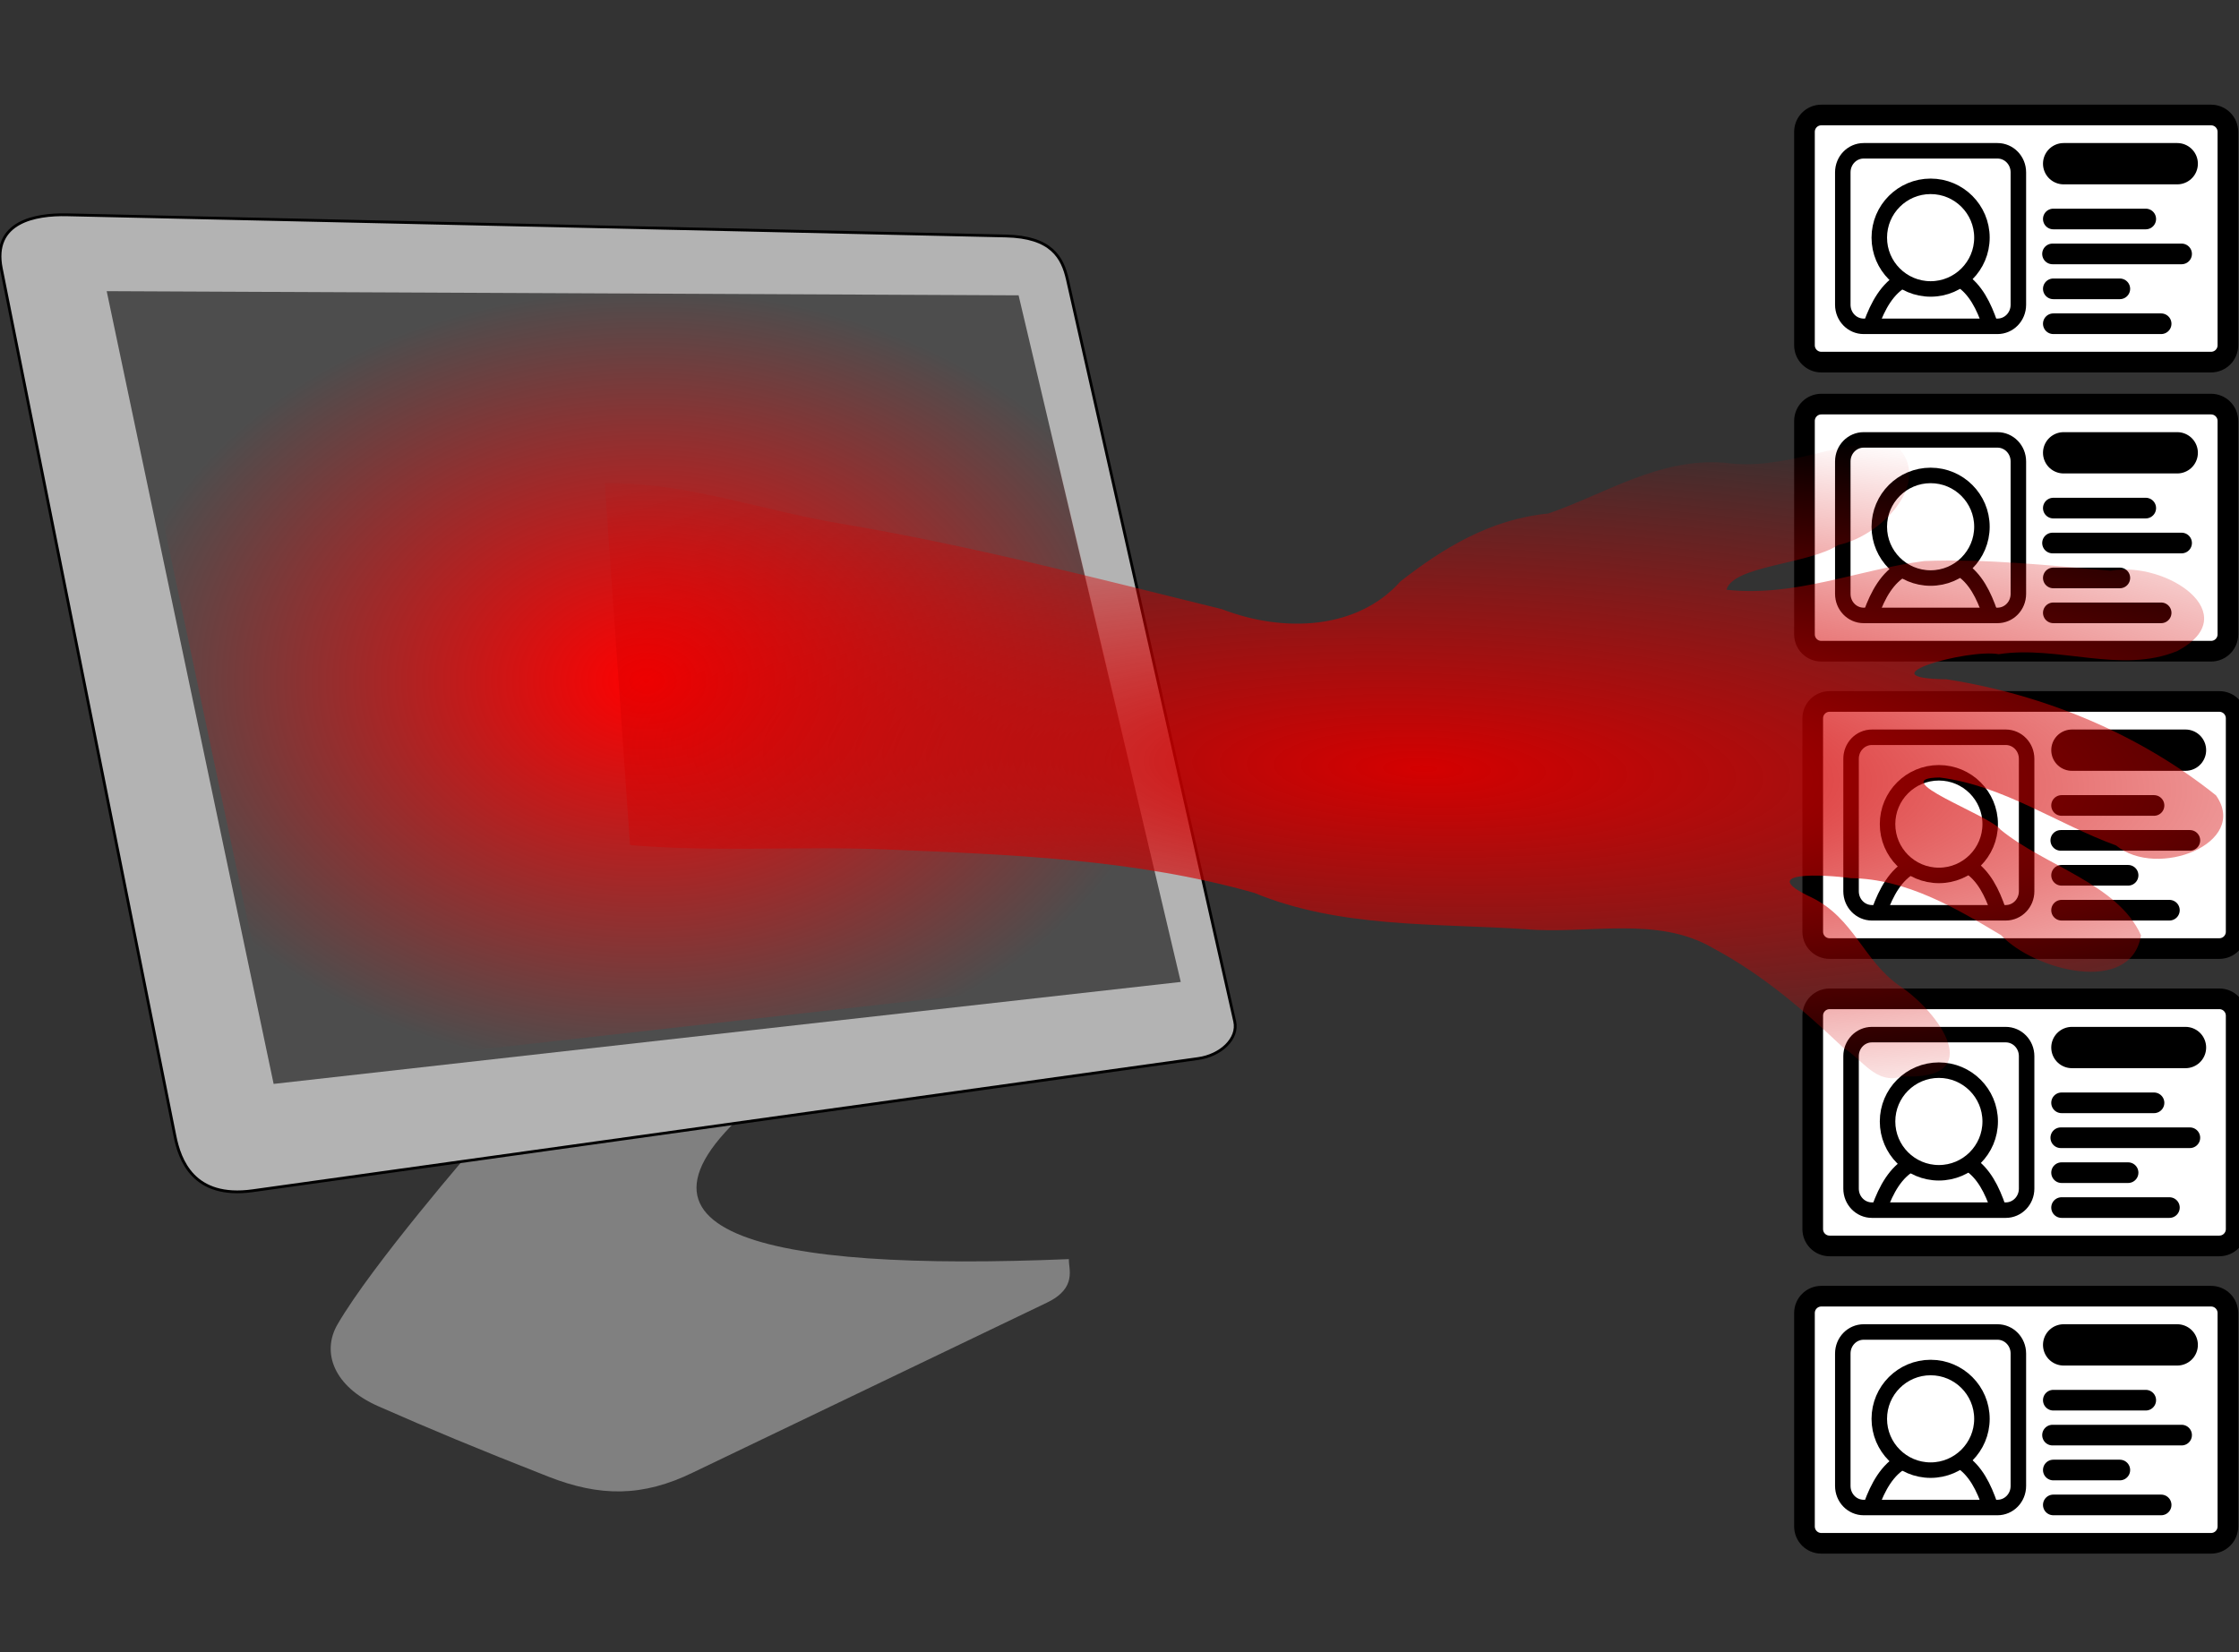<?xml version="1.0"?>
<svg xmlns="http://www.w3.org/2000/svg" xmlns:xlink="http://www.w3.org/1999/xlink" width="271" height="200" viewBox="0 0 271 200">
<rect x="0" y="0" width="271" height="200" fill="#333333" stroke="none"/>
<defs>
<linearGradient id="imagebot_26">
<stop stop-color="#d40000" id="imagebot_31" offset="0"/>
<stop stop-color="#d40000" stop-opacity="0" id="imagebot_30" offset="1"/>
</linearGradient>
<linearGradient id="imagebot_27">
<stop stop-color="#ff0000" offset="0" id="imagebot_29"/>
<stop stop-color="#ff0000" stop-opacity="0" offset="1" id="imagebot_28"/>
</linearGradient>
<radialGradient gradientUnits="userSpaceOnUse" gradientTransform="matrix(1,0,0,0.736,-3,360.445)" r="64.452" fy="772.193" fx="83.993" cy="772.193" cx="83.993" id="imagebot_22" xlink:href="#imagebot_27"/>
<radialGradient gradientUnits="userSpaceOnUse" gradientTransform="matrix(1.138,-0.01,-0.179,3.771,183.935,-1311.326)" r="103.419" fy="470.516" fx="-722.661" cy="470.516" cx="-722.661" id="imagebot_5" xlink:href="#imagebot_26"/>
<radialGradient r="103.419" fy="470.516" fx="-722.661" cy="470.516" cx="-722.661" gradientTransform="matrix(1.138,-0.01,-0.179,3.771,183.935,-1311.326)" gradientUnits="userSpaceOnUse" id="imagebot_7" xlink:href="#imagebot_26"/>
</defs>
<g label="Layer 1" id="imagebot_3">
<path transform="translate(0, 26) matrix(1, 0, 0, 1, -2.74, -872.35)" label="Layer 1" fill="#808080" fill-rule="evenodd" d="M96.465,978.082C73.382,995.922 95.561,1000.299 132.115,998.784C132.038,999.901 133.192,1002.261 129.462,1004.051L86.658,1024.597C80.514,1027.608 75.333,1027.562 69.101,1025.115C60.367,1021.684 54.958,1019.428 48.524,1016.595C43.122,1014.216 41.641,1010.066 43.578,1006.709C47.763,999.464 60.234,985.101 60.234,985.101L96.465,978.082z" id="imagebot_25"/>
<path transform="translate(0, 26) matrix(1, 0, 0, 1, -2.74, -872.35)" label="Layer 1" fill="#b3b3b3" fill-rule="evenodd" stroke="#000000" stroke-width="0.339px" d="M131.94,880.203C131.332,877.503 129.989,875.045 124.492,874.919L10.845,872.356C7.035,872.268 1.767,873.193 2.896,878.844L23.908,983.854C24.49,986.774 26.138,991.507 33.326,990.504L147.766,974.502C150.466,974.126 152.658,972.111 152.184,970.002L131.94,880.203z" id="imagebot_24"/>
<path transform="translate(0, 26) matrix(1, 0, 0, 1, -2.74, -872.35)" label="Layer 1" fill="#4d4d4d" fill-rule="evenodd" d="M126.027,882.104L15.654,881.599L35.859,977.572L145.655,965.227L126.027,882.104z" id="imagebot_23"/>
<path transform="translate(0, 26) matrix(1, 0, 0, 1, -2.74, -872.35)" label="Layer 1" fill="url(#imagebot_22)" fill-rule="evenodd" d="M125.985,881.763L16.541,881.264L36.578,976.122L145.444,963.921L125.985,881.763z" id="imagebot_21"/>
<g label="Layer 1" transform="translate(0, 26) matrix(1, 0, 0, 1, -30.74, -716.85)" id="imagebot_8">
<path fill="#ffffff" fill-rule="evenodd" stroke="#000000" stroke-width="2.5" stroke-linecap="round" stroke-linejoin="round" id="imagebot_20" d="M252.19,775.771C251.058,775.771 250.146,776.683 250.146,777.816L250.146,803.644C250.146,804.778 251.058,805.689 252.19,805.689L299.352,805.689C300.485,805.689 301.397,804.778 301.397,803.644L301.397,777.816C301.397,776.683 300.485,775.771 299.352,775.771L252.19,775.771z"/>
<path fill="none" stroke="#000000" stroke-width="5" stroke-linecap="round" stroke-linejoin="round" id="imagebot_19" d="M281.516,781.668L295.263,781.668"/>
<path fill="none" stroke="#000000" stroke-width="2.5" stroke-linecap="round" stroke-linejoin="round" id="imagebot_18" d="M280.266,788.362L291.453,788.362"/>
<path fill="none" stroke="#000000" stroke-width="2.5" stroke-linecap="round" stroke-linejoin="round" id="imagebot_17" d="M280.17,792.59L295.792,792.59"/>
<path fill="none" stroke="#000000" stroke-width="2.5" stroke-linecap="round" stroke-linejoin="round" id="imagebot_16" d="M280.266,796.817L288.315,796.817"/>
<path fill="none" stroke="#000000" stroke-width="2.5" stroke-linecap="round" stroke-linejoin="round" id="imagebot_15" d="M280.266,801.043L293.315,801.043"/>
<g id="imagebot_9" transform="translate(245.66,750.332)">
<path fill="#ffffff" fill-rule="evenodd" id="imagebot_14" d="M11.655,29.774L27.844,29.774C29.246,29.774 30.375,30.938 30.375,32.383L30.375,48.414C30.375,49.86 29.246,51.024 27.844,51.024L11.655,51.024C10.253,51.024 9.125,49.86 9.125,48.414L9.125,32.383C9.125,30.938 10.253,29.774 11.655,29.774z"/>
<g id="imagebot_11" transform="matrix(1.046,0,0,1.046,-1.011,-2.37)">
<path fill="#ffffff" fill-rule="evenodd" stroke="#000000" stroke-width="1.793" stroke-linecap="round" stroke-linejoin="round" id="imagebot_13" d="M26.724,50.799C26.015,48.737 25.052,46.716 23.279,45.616C21.404,45.535 19.035,45.616 16.752,45.616C14.821,46.644 13.752,48.686 12.979,50.799"/>
<path fill="#ffffff" fill-rule="evenodd" stroke="#000000" stroke-width="1.793" stroke-linecap="round" stroke-linejoin="round" id="imagebot_12" d="M25.79,40.781C25.79,44.06 23.13,46.72 19.852,46.72C16.573,46.72 13.913,44.06 13.913,40.781C13.913,37.503 16.573,34.843 19.852,34.843C23.13,34.843 25.79,37.503 25.79,40.781z"/>
</g>
<path fill="none" stroke="#000000" stroke-width="1.875" id="imagebot_10" d="M11.655,29.774L27.844,29.774C29.246,29.774 30.375,30.938 30.375,32.383L30.375,48.414C30.375,49.86 29.246,51.024 27.844,51.024L11.655,51.024C10.253,51.024 9.125,49.86 9.125,48.414L9.125,32.383C9.125,30.938 10.253,29.774 11.655,29.774z"/>
</g>
</g>
<g id="imagebot_32" label="Layer 1" transform="translate(0, 26) matrix(1, 0, 0, 1, -30.74, -680.85)">
<path id="imagebot_33" fill="#ffffff" fill-rule="evenodd" stroke="#000000" stroke-width="2.5" stroke-linecap="round" stroke-linejoin="round" d="M252.19,775.771C251.058,775.771 250.146,776.683 250.146,777.816L250.146,803.644C250.146,804.778 251.058,805.689 252.19,805.689L299.352,805.689C300.485,805.689 301.397,804.778 301.397,803.644L301.397,777.816C301.397,776.683 300.485,775.771 299.352,775.771L252.19,775.771z"/>
<path id="imagebot_34" fill="none" stroke="#000000" stroke-width="5" stroke-linecap="round" stroke-linejoin="round" d="M281.516,781.668L295.263,781.668"/>
<path id="imagebot_35" fill="none" stroke="#000000" stroke-width="2.5" stroke-linecap="round" stroke-linejoin="round" d="M280.266,788.362L291.453,788.362"/>
<path id="imagebot_36" fill="none" stroke="#000000" stroke-width="2.5" stroke-linecap="round" stroke-linejoin="round" d="M280.17,792.59L295.792,792.59"/>
<path id="imagebot_37" fill="none" stroke="#000000" stroke-width="2.5" stroke-linecap="round" stroke-linejoin="round" d="M280.266,796.817L288.315,796.817"/>
<path id="imagebot_38" fill="none" stroke="#000000" stroke-width="2.5" stroke-linecap="round" stroke-linejoin="round" d="M280.266,801.043L293.315,801.043"/>
<g id="imagebot_39" transform="translate(245.66,750.332)">
<path id="imagebot_40" fill="#ffffff" fill-rule="evenodd" d="M11.655,29.774L27.844,29.774C29.246,29.774 30.375,30.938 30.375,32.383L30.375,48.414C30.375,49.86 29.246,51.024 27.844,51.024L11.655,51.024C10.253,51.024 9.125,49.86 9.125,48.414L9.125,32.383C9.125,30.938 10.253,29.774 11.655,29.774z"/>
<g id="imagebot_41" transform="matrix(1.046,0,0,1.046,-1.011,-2.37)">
<path id="imagebot_42" fill="#ffffff" fill-rule="evenodd" stroke="#000000" stroke-width="1.793" stroke-linecap="round" stroke-linejoin="round" d="M26.724,50.799C26.015,48.737 25.052,46.716 23.279,45.616C21.404,45.535 19.035,45.616 16.752,45.616C14.821,46.644 13.752,48.686 12.979,50.799"/>
<path id="imagebot_43" fill="#ffffff" fill-rule="evenodd" stroke="#000000" stroke-width="1.793" stroke-linecap="round" stroke-linejoin="round" d="M25.79,40.781C25.79,44.06 23.13,46.72 19.852,46.72C16.573,46.72 13.913,44.06 13.913,40.781C13.913,37.503 16.573,34.843 19.852,34.843C23.13,34.843 25.79,37.503 25.79,40.781z"/>
</g>
<path id="imagebot_44" fill="none" stroke="#000000" stroke-width="1.875" d="M11.655,29.774L27.844,29.774C29.246,29.774 30.375,30.938 30.375,32.383L30.375,48.414C30.375,49.86 29.246,51.024 27.844,51.024L11.655,51.024C10.253,51.024 9.125,49.86 9.125,48.414L9.125,32.383C9.125,30.938 10.253,29.774 11.655,29.774z"/>
</g>
</g>
<g id="imagebot_45" label="Layer 1" transform="translate(0, 26) matrix(1, 0, 0, 1, -31.74, -752.85)">
<path id="imagebot_46" fill="#ffffff" fill-rule="evenodd" stroke="#000000" stroke-width="2.5" stroke-linecap="round" stroke-linejoin="round" d="M252.19,775.771C251.058,775.771 250.146,776.683 250.146,777.816L250.146,803.644C250.146,804.778 251.058,805.689 252.19,805.689L299.352,805.689C300.485,805.689 301.397,804.778 301.397,803.644L301.397,777.816C301.397,776.683 300.485,775.771 299.352,775.771L252.19,775.771z"/>
<path id="imagebot_47" fill="none" stroke="#000000" stroke-width="5" stroke-linecap="round" stroke-linejoin="round" d="M281.516,781.668L295.263,781.668"/>
<path id="imagebot_48" fill="none" stroke="#000000" stroke-width="2.5" stroke-linecap="round" stroke-linejoin="round" d="M280.266,788.362L291.453,788.362"/>
<path id="imagebot_49" fill="none" stroke="#000000" stroke-width="2.5" stroke-linecap="round" stroke-linejoin="round" d="M280.17,792.59L295.792,792.59"/>
<path id="imagebot_50" fill="none" stroke="#000000" stroke-width="2.5" stroke-linecap="round" stroke-linejoin="round" d="M280.266,796.817L288.315,796.817"/>
<path id="imagebot_51" fill="none" stroke="#000000" stroke-width="2.5" stroke-linecap="round" stroke-linejoin="round" d="M280.266,801.043L293.315,801.043"/>
<g id="imagebot_52" transform="translate(245.66,750.332)">
<path id="imagebot_53" fill="#ffffff" fill-rule="evenodd" d="M11.655,29.774L27.844,29.774C29.246,29.774 30.375,30.938 30.375,32.383L30.375,48.414C30.375,49.86 29.246,51.024 27.844,51.024L11.655,51.024C10.253,51.024 9.125,49.86 9.125,48.414L9.125,32.383C9.125,30.938 10.253,29.774 11.655,29.774z"/>
<g id="imagebot_54" transform="matrix(1.046,0,0,1.046,-1.011,-2.37)">
<path id="imagebot_55" fill="#ffffff" fill-rule="evenodd" stroke="#000000" stroke-width="1.793" stroke-linecap="round" stroke-linejoin="round" d="M26.724,50.799C26.015,48.737 25.052,46.716 23.279,45.616C21.404,45.535 19.035,45.616 16.752,45.616C14.821,46.644 13.752,48.686 12.979,50.799"/>
<path id="imagebot_56" fill="#ffffff" fill-rule="evenodd" stroke="#000000" stroke-width="1.793" stroke-linecap="round" stroke-linejoin="round" d="M25.79,40.781C25.79,44.06 23.13,46.72 19.852,46.72C16.573,46.72 13.913,44.06 13.913,40.781C13.913,37.503 16.573,34.843 19.852,34.843C23.13,34.843 25.79,37.503 25.79,40.781z"/>
</g>
<path id="imagebot_57" fill="none" stroke="#000000" stroke-width="1.875" d="M11.655,29.774L27.844,29.774C29.246,29.774 30.375,30.938 30.375,32.383L30.375,48.414C30.375,49.86 29.246,51.024 27.844,51.024L11.655,51.024C10.253,51.024 9.125,49.86 9.125,48.414L9.125,32.383C9.125,30.938 10.253,29.774 11.655,29.774z"/>
</g>
</g>
<g label="Layer 1" fill="url(#imagebot_5)" transform="translate(0, 26) matrix(0.026, 0.372, -0.429, 0.008, 392.797, 332.132)" id="imagebot_4">
<path fill="url(#imagebot_7)" d="M -820.36 692.52 C -819.568 670.473 -810.177 650.194 -805.686 628.817 C -797.849 593.149 -786.555 558.623 -775.733 523.837 C -767.53 506.747 -768.319 485.994 -783.674 473.007 C -794.121 460.468 -803.342 446.558 -804.852 430 C -810.885 413.496 -822.34 397.735 -820.284 379.33 C -817.214 362.864 -826.528 347.932 -826.062 331.87 C -814.77 319.649 -795.774 335.52 -792.85 348.962 C -786.714 357.717 -786.828 378.961 -778.989 381.299 C -776.136 362.06 -784.698 343.901 -787.124 325.022 C -787.546 307.631 -784.954 290.008 -782.86 272.629 C -785.763 256.719 -767.843 235.34 -756.379 255.41 C -749.095 271.746 -759.012 288.941 -756.397 305.858 C -758.434 314.493 -749.376 344.887 -748.552 321.044 C -742.913 293.333 -729.267 267.474 -709.204 247.421 C -693.43 238.868 -682.212 265.697 -693.527 276.564 C -700.87 292.775 -713.695 307.098 -716.673 324.914 C -716.84 340.609 -704.234 311.769 -699.379 308.819 C -687.359 297.2 -681.08 276.758 -664.168 271.305 C -644.598 275.242 -653.321 302.062 -665.056 310.725 C -673.915 322.641 -684.012 336.339 -684.492 351.928 C -685.867 359.204 -687.469 378.954 -678.495 363.419 C -671.459 351.792 -657.771 350.131 -649.264 340.399 C -640.53 329.716 -617.779 317.209 -619.778 341.405 C -617.021 348.852 -625.61 352.297 -629.421 357.397 C -641.775 367.739 -653.591 378.568 -662.568 392.118 C -673.646 407.229 -667.715 427.311 -669.892 444.682 C -672.393 470.169 -671.335 496.889 -683.328 520.313 C -695.029 553.121 -697.325 588.899 -699.698 623.593 C -701.346 647.45 -699.759 671.514 -702.651 695.268 L -820.381 695.268 C -820.374 694.351 -820.368 693.434 -820.361 692.518 L -820.36 692.52 z" id="imagebot_6"/>
</g>
<title>Layer 1</title>
<g id="imagebot_58" label="Layer 1" transform="translate(0, -35) matrix(1, 0, 0, 1, -31.74, -726.85)">
<path id="imagebot_59" fill="#ffffff" fill-rule="evenodd" stroke="#000000" stroke-width="2.5" stroke-linecap="round" stroke-linejoin="round" d="M252.19,775.771C251.058,775.771 250.146,776.683 250.146,777.816L250.146,803.644C250.146,804.778 251.058,805.689 252.19,805.689L299.352,805.689C300.485,805.689 301.397,804.778 301.397,803.644L301.397,777.816C301.397,776.683 300.485,775.771 299.352,775.771L252.19,775.771z"/>
<path id="imagebot_60" fill="none" stroke="#000000" stroke-width="5" stroke-linecap="round" stroke-linejoin="round" d="M281.516,781.668L295.263,781.668"/>
<path id="imagebot_61" fill="none" stroke="#000000" stroke-width="2.5" stroke-linecap="round" stroke-linejoin="round" d="M280.266,788.362L291.453,788.362"/>
<path id="imagebot_62" fill="none" stroke="#000000" stroke-width="2.5" stroke-linecap="round" stroke-linejoin="round" d="M280.17,792.59L295.792,792.59"/>
<path id="imagebot_63" fill="none" stroke="#000000" stroke-width="2.5" stroke-linecap="round" stroke-linejoin="round" d="M280.266,796.817L288.315,796.817"/>
<path id="imagebot_64" fill="none" stroke="#000000" stroke-width="2.5" stroke-linecap="round" stroke-linejoin="round" d="M280.266,801.043L293.315,801.043"/>
<g id="imagebot_65" transform="translate(245.66,750.332)">
<path id="imagebot_66" fill="#ffffff" fill-rule="evenodd" d="M11.655,29.774L27.844,29.774C29.246,29.774 30.375,30.938 30.375,32.383L30.375,48.414C30.375,49.86 29.246,51.024 27.844,51.024L11.655,51.024C10.253,51.024 9.125,49.86 9.125,48.414L9.125,32.383C9.125,30.938 10.253,29.774 11.655,29.774z"/>
<g id="imagebot_67" transform="matrix(1.046,0,0,1.046,-1.011,-2.37)">
<path id="imagebot_68" fill="#ffffff" fill-rule="evenodd" stroke="#000000" stroke-width="1.793" stroke-linecap="round" stroke-linejoin="round" d="M26.724,50.799C26.015,48.737 25.052,46.716 23.279,45.616C21.404,45.535 19.035,45.616 16.752,45.616C14.821,46.644 13.752,48.686 12.979,50.799"/>
<path id="imagebot_69" fill="#ffffff" fill-rule="evenodd" stroke="#000000" stroke-width="1.793" stroke-linecap="round" stroke-linejoin="round" d="M25.79,40.781C25.79,44.06 23.13,46.72 19.852,46.72C16.573,46.72 13.913,44.06 13.913,40.781C13.913,37.503 16.573,34.843 19.852,34.843C23.13,34.843 25.79,37.503 25.79,40.781z"/>
</g>
<path id="imagebot_70" fill="none" stroke="#000000" stroke-width="1.875" d="M11.655,29.774L27.844,29.774C29.246,29.774 30.375,30.938 30.375,32.383L30.375,48.414C30.375,49.86 29.246,51.024 27.844,51.024L11.655,51.024C10.253,51.024 9.125,49.86 9.125,48.414L9.125,32.383C9.125,30.938 10.253,29.774 11.655,29.774z"/>
</g>
</g>
<g id="imagebot_71" label="Layer 1" transform="translate(0, 143) matrix(1, 0, 0, 1, -31.74, -761.85)">
<path id="imagebot_72" fill="#ffffff" fill-rule="evenodd" stroke="#000000" stroke-width="2.5" stroke-linecap="round" stroke-linejoin="round" d="M252.19,775.771C251.058,775.771 250.146,776.683 250.146,777.816L250.146,803.644C250.146,804.778 251.058,805.689 252.19,805.689L299.352,805.689C300.485,805.689 301.397,804.778 301.397,803.644L301.397,777.816C301.397,776.683 300.485,775.771 299.352,775.771L252.19,775.771z"/>
<path id="imagebot_73" fill="none" stroke="#000000" stroke-width="5" stroke-linecap="round" stroke-linejoin="round" d="M281.516,781.668L295.263,781.668"/>
<path id="imagebot_74" fill="none" stroke="#000000" stroke-width="2.5" stroke-linecap="round" stroke-linejoin="round" d="M280.266,788.362L291.453,788.362"/>
<path id="imagebot_75" fill="none" stroke="#000000" stroke-width="2.5" stroke-linecap="round" stroke-linejoin="round" d="M280.17,792.59L295.792,792.59"/>
<path id="imagebot_76" fill="none" stroke="#000000" stroke-width="2.5" stroke-linecap="round" stroke-linejoin="round" d="M280.266,796.817L288.315,796.817"/>
<path id="imagebot_77" fill="none" stroke="#000000" stroke-width="2.5" stroke-linecap="round" stroke-linejoin="round" d="M280.266,801.043L293.315,801.043"/>
<g id="imagebot_78" transform="translate(245.66,750.332)">
<path id="imagebot_79" fill="#ffffff" fill-rule="evenodd" d="M11.655,29.774L27.844,29.774C29.246,29.774 30.375,30.938 30.375,32.383L30.375,48.414C30.375,49.86 29.246,51.024 27.844,51.024L11.655,51.024C10.253,51.024 9.125,49.86 9.125,48.414L9.125,32.383C9.125,30.938 10.253,29.774 11.655,29.774z"/>
<g id="imagebot_80" transform="matrix(1.046,0,0,1.046,-1.011,-2.37)">
<path id="imagebot_81" fill="#ffffff" fill-rule="evenodd" stroke="#000000" stroke-width="1.793" stroke-linecap="round" stroke-linejoin="round" d="M26.724,50.799C26.015,48.737 25.052,46.716 23.279,45.616C21.404,45.535 19.035,45.616 16.752,45.616C14.821,46.644 13.752,48.686 12.979,50.799"/>
<path id="imagebot_82" fill="#ffffff" fill-rule="evenodd" stroke="#000000" stroke-width="1.793" stroke-linecap="round" stroke-linejoin="round" d="M25.79,40.781C25.79,44.06 23.13,46.72 19.852,46.72C16.573,46.72 13.913,44.06 13.913,40.781C13.913,37.503 16.573,34.843 19.852,34.843C23.13,34.843 25.79,37.503 25.79,40.781z"/>
</g>
<path id="imagebot_83" fill="none" stroke="#000000" stroke-width="1.875" d="M11.655,29.774L27.844,29.774C29.246,29.774 30.375,30.938 30.375,32.383L30.375,48.414C30.375,49.86 29.246,51.024 27.844,51.024L11.655,51.024C10.253,51.024 9.125,49.86 9.125,48.414L9.125,32.383C9.125,30.938 10.253,29.774 11.655,29.774z"/>
</g>
</g>
</g>
</svg>
